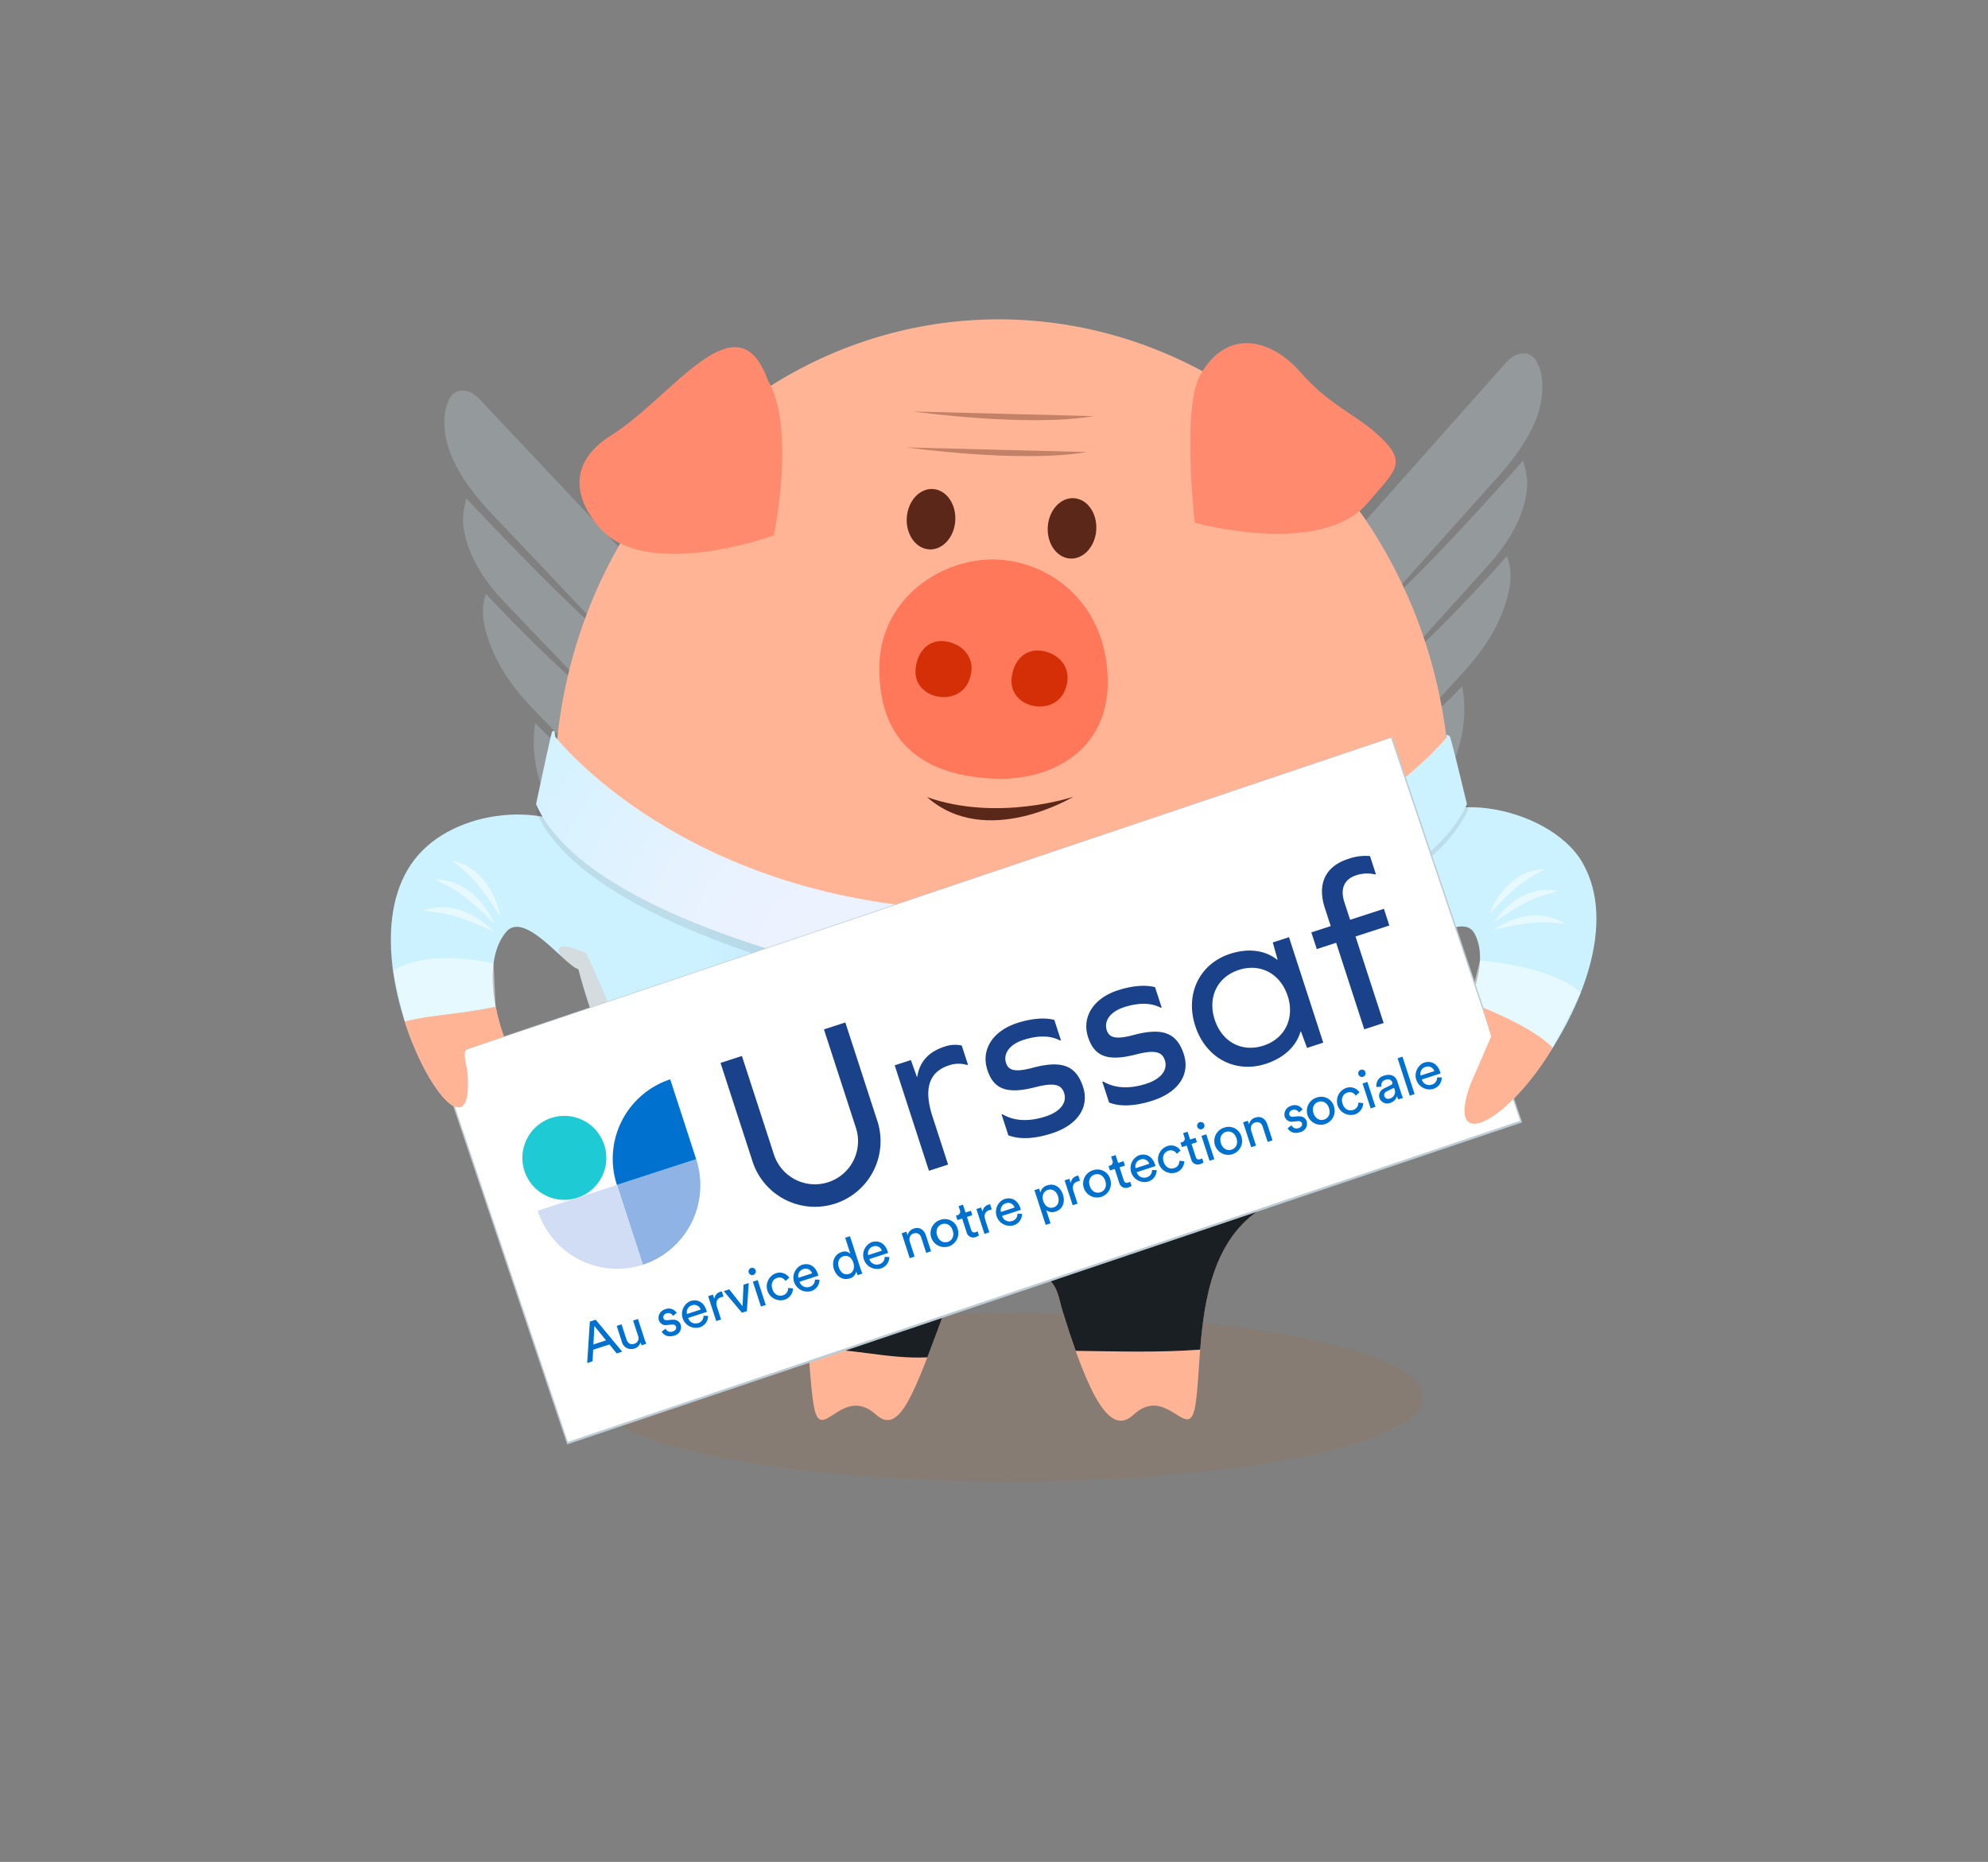 <svg xmlns="http://www.w3.org/2000/svg" xmlns:xlink="http://www.w3.org/1999/xlink" width="707" height="662" viewBox="0 0 707 662">
  <rect x="0" y="0" width="707" height="662" fill="#808080" stroke="none"/>
  <defs>
    <radialGradient id="radial-gradient" cx="0.49" cy="0.311" fy="0.005" r="0.611" gradientTransform="translate(0.217) scale(0.566 1)" gradientUnits="objectBoundingBox">
      <stop offset="0" stop-color="#bae0ff"/>
      <stop offset="0.472" stop-color="#bfe5ff"/>
      <stop offset="1" stop-color="#cdf2ff"/>
    </radialGradient>
    <radialGradient id="radial-gradient-2" cx="0.485" cy="0.46" r="0.455" gradientTransform="matrix(1.042, 0.652, -0.895, 0.759, 0.25, -0.145)" gradientUnits="objectBoundingBox">
      <stop offset="0.021" stop-color="#cdf2ff"/>
      <stop offset="1" stop-color="#cdf2ff"/>
    </radialGradient>
    <radialGradient id="radial-gradient-3" cx="0.467" cy="0.466" r="0.444" gradientTransform="matrix(1.27, -0.499, 0.732, 0.866, -0.452, 0.414)" xlink:href="#radial-gradient-2"/>
    <radialGradient id="radial-gradient-4" cx="0.5" cy="0.5" r="4.835" gradientTransform="translate(0.463) scale(0.073 1)" gradientUnits="objectBoundingBox">
      <stop offset="0.035" stop-color="#6b6b6b"/>
      <stop offset="0.247" stop-color="#656666"/>
      <stop offset="0.516" stop-color="#55585a"/>
      <stop offset="0.815" stop-color="#3b4247"/>
      <stop offset="1" stop-color="#283238"/>
    </radialGradient>
    <radialGradient id="radial-gradient-5" cx="0.927" cy="0.837" r="1.568" gradientTransform="translate(0.115 0.062) scale(0.584 0.926)" gradientUnits="objectBoundingBox">
      <stop offset="0.022" stop-color="#eef2ff"/>
      <stop offset="0.352" stop-color="#e8f2ff"/>
      <stop offset="0.771" stop-color="#d8f2ff"/>
      <stop offset="1" stop-color="#cdf2ff"/>
    </radialGradient>
    <linearGradient id="linear-gradient" x1="-1.029" y1="0.5" x2="0.055" y2="0.5" gradientUnits="objectBoundingBox">
      <stop offset="0" stop-color="#f2f2ff"/>
      <stop offset="0.315" stop-color="#ecf2ff"/>
      <stop offset="0.714" stop-color="#dcf2ff"/>
      <stop offset="1" stop-color="#cdf2ff"/>
    </linearGradient>
    <clipPath id="clip-path">
      <rect id="Rectangle_338" data-name="Rectangle 338" width="320.603" height="90.509" fill="none"/>
    </clipPath>
  </defs>
  <g id="pig-urssaf" transform="translate(-7817.78 -76.125)">
    <rect id="Rectangle_339" data-name="Rectangle 339" width="707" height="662" transform="translate(7817.78 76.125)" fill="none"/>
    <path id="Tracé_4764" data-name="Tracé 4764" d="M8046.183,420.456c-11.6-12.315-16.444-28.245-14.289-42.306,8.13,8.63,22.909,19.268,22.909,19.268s-21.646-22.21-24.49-25.216c-6.809-7.2-12.257-15.13-15.258-24.383-1.764-5.438-2.487-10.674-.654-15.6,27.242,28.92,41.586,39.595,41.586,39.595s-26.265-27.547-35.005-36.665c-10.576-11.03-14.475-21.522-14.741-29.044-.1-2.686.687-5.254,1.128-7.887,42.1,44.694,53.619,52.52,53.619,52.52s-37.38-39.548-44.047-46.511c-15.2-15.88-17.66-26.718-17.27-34.615a16.136,16.136,0,0,1,1.732-6.744c2.086-3.837,6.394-3.9,10.1-.513.821.75,1.554,1.605,2.32,2.419,22.671,24.067,59.916,63.63,79.565,84.5l13.089,13.9c18.414,19.546,19.843,48.214,3.192,64.032S8064.6,440,8046.183,420.456Z" transform="translate(-23.805 -44.939)" fill="#bdccd4" fill-rule="evenodd" opacity="0.33"/>
    <path id="Tracé_4765" data-name="Tracé 4765" d="M8626.106,399.752c-17.325-15.162-16.943-43.682.855-63.7l12.653-14.232c18.991-21.379,54.991-61.9,76.9-86.549.741-.833,1.446-1.706,2.244-2.478,3.605-3.489,7.94-3.566,10.18.176a15.936,15.936,0,0,1,1.988,6.641c.684,7.831-1.388,18.675-16.094,34.948-6.448,7.135-42.585,47.645-42.585,47.645s11.295-8.153,51.99-53.928c.54,2.6,1.423,5.124,1.425,7.8.009,7.479-3.527,18.029-13.756,29.332-8.455,9.342-33.854,37.567-33.854,37.567s14.031-11.075,40.363-40.694c2.025,4.833,1.49,10.056-.083,15.515-2.679,9.289-7.866,17.348-14.448,24.719-2.75,3.079-23.7,25.851-23.7,25.851s14.472-11.052,22.33-19.891c2.685,13.894-1.6,29.876-12.813,42.489C8671.906,410.976,8643.434,414.914,8626.106,399.752Z" transform="translate(-364.743 -28.423)" fill="#bdccd4" fill-rule="evenodd" opacity="0.33"/>
    <path id="Tracé_4766" data-name="Tracé 4766" d="M8414.963,1027.752c0,16.547-65.9,29.963-147.2,29.963s-147.2-13.417-147.2-29.963,65.9-29.963,147.2-29.963S8414.963,1011.205,8414.963,1027.752Z" transform="translate(-90.986 -454.853)" fill="#c26100" opacity="0.1" style="mix-blend-mode: multiply;isolation: isolate"/>
    <g id="Groupe_545" data-name="Groupe 545" transform="translate(8003.745 179.003)">
      <path id="Tracé_4767" data-name="Tracé 4767" d="M8167.174,897.9a13.92,13.92,0,0,1-17.421-2.64,11.438,11.438,0,0,1-9.486,4.066c-7.432-.261-12.288-10.549-11.723-10.667s4.335,8.575,11.337,8.865a11.081,11.081,0,0,0,8.5-3.934,17.817,17.817,0,0,1-2.739-16.695c.9-2.219,2.453-3.629,4.266-3.868a3.891,3.891,0,0,1,3.754,1.721c2.349,3.224,2.149,10.066-.454,15.574a19.1,19.1,0,0,1-1.623,2.807c4.944,5.074,10.573,2.535,13.06.923,4.488-2.91,5.977-7.867,4.841-11.229-.187-.556,5.894,2.738,5.986,3.316C8175.983,889.362,8173.146,894.318,8167.174,897.9Zm-17.993-22.368a4.755,4.755,0,0,0-1.6,2.192c-1.272,3.143-.914,8.5,2.621,13.637a16.854,16.854,0,0,0,1.1-1.977c2.455-5.2,2.328-11.127.668-13.406a1.737,1.737,0,0,0-1.758-.856A2.374,2.374,0,0,0,8149.181,875.536Z" transform="translate(-8099.139 -564.53)" fill="#ff8a6e"/>
      <ellipse id="Ellipse_345" data-name="Ellipse 345" cx="159.175" cy="168.908" rx="159.175" ry="168.908" transform="translate(0 22.056) rotate(-3.973)" fill="#ffb595"/>
      <path id="Tracé_4768" data-name="Tracé 4768" d="M8406.355,558.1c6.463,93.061-25.534,171.088-147.091,179.53-122.018,8.474-164.031-64.413-170.495-157.474l74.817,32.611,73.029-2.417,7.822,15.693,9.144-15.693,91.4-.92Z" transform="translate(-8077.068 -389.6)" fill="url(#radial-gradient)"/>
      <g id="Layer1" transform="translate(20.127 19.122)">
        <g id="Groupe_541" data-name="Groupe 541" transform="translate(106.615 76.914)">
          <path id="Tracé_4769" data-name="Tracé 4769" d="M8386.985,395.078c19.817-.456,41.491,14.538,41.856,42.945.33,25.667-21.02,35.825-40.326,34.984-19.908-.866-41.048-8.64-40.926-39.4C8347.686,409.709,8368.263,395.509,8386.985,395.078Z" transform="translate(-8347.589 -395.068)" fill="#ff785a"/>
          <g id="Groupe_539" data-name="Groupe 539" transform="translate(47.014 32.368)">
            <path id="Tracé_4770" data-name="Tracé 4770" d="M8462.939,467.9c6.158.24,12.709,5.414,9.547,13.863-3.723,9.956-19.843,6.865-19.1-3.668C8453.787,472.409,8457.326,467.678,8462.939,467.9Z" transform="translate(-8453.362 -467.89)" fill="#d42f06"/>
          </g>
          <g id="Groupe_540" data-name="Groupe 540" transform="translate(12.859 29.022)">
            <path id="Tracé_4771" data-name="Tracé 4771" d="M8386.1,460.369c6.157.24,12.707,5.414,9.547,13.864-3.724,9.955-19.843,6.865-19.1-3.668C8376.945,464.881,8380.483,460.15,8386.1,460.369Z" transform="translate(-8376.521 -460.362)" fill="#d42f06"/>
          </g>
        </g>
        <path id="Tracé_4772" data-name="Tracé 4772" d="M8174.725,237.076c10.085,16.8,2.133,55.091,2.133,55.091s-47.484,17.4-63.34-4.338c-8.682-11.256-8.233-22.647,5.658-31.349C8140.816,242.929,8163.868,206.676,8174.725,237.076Z" transform="translate(-8107.726 -223.819)" fill="#ff8a6e"/>
        <path id="Tracé_4773" data-name="Tracé 4773" d="M8599.906,233.408c-6.612,11.713-1.9,52.473-1.9,52.473s44.941,12.529,61.55-7.113c10.241-12.126,14.827-14.336,2.383-25.192-6.987-6.095-16.675-10.115-26.134-20.968C8625.105,220.33,8609.461,216.475,8599.906,233.408Z" transform="translate(-8379.182 -222.024)" fill="#ff8a6e"/>
        <ellipse id="Ellipse_346" data-name="Ellipse 346" cx="10.751" cy="8.64" rx="10.751" ry="8.64" transform="translate(165.834 76.03) rotate(-86.282)" fill="#5a2719"/>
        <ellipse id="Ellipse_347" data-name="Ellipse 347" cx="10.751" cy="8.64" rx="10.751" ry="8.64" transform="translate(115.693 72.772) rotate(-86.282)" fill="#5a2719"/>
        <path id="Tracé_4774" data-name="Tracé 4774" d="M8385.822,585.012c21.072,18.634,52.027-.138,52.027-.138S8411.088,593.922,8385.822,585.012Z" transform="translate(-8262.214 -423.595)" fill="#5a2719"/>
      </g>
      <g id="Groupe_544" data-name="Groupe 544" transform="translate(144.223 223.693)">
        <g id="Groupe_542" data-name="Groupe 542" transform="translate(9.727 36.166)">
          <path id="Tracé_4775" data-name="Tracé 4775" d="M8408.8,811.051l18.032,16.686,15.688-16.686-9.4-41.4h-19.2Z" transform="translate(-8408.805 -766.98)" fill="#231f20" opacity="0.1"/>
          <path id="Tracé_4776" data-name="Tracé 4776" d="M8408.8,805.041l18.032,16.686,15.688-16.686-9.4-41.4h-19.2Z" transform="translate(-8408.805 -763.641)" fill="#e10000"/>
        </g>
        <g id="Groupe_543" data-name="Groupe 543">
          <path id="Tracé_4777" data-name="Tracé 4777" d="M8394.938,690.91s18.145,6.581,33.306-2.625l8.155,21.095-15.435,15.07h-19.2l-14.848-17.742Z" transform="translate(-8386.92 -685.613)" fill="#231f20" opacity="0.1"/>
          <path id="Tracé_4778" data-name="Tracé 4778" d="M8394.938,684.9s18.145,6.58,33.306-2.625l8.155,21.095-15.435,15.071h-19.2L8386.92,700.7Z" transform="translate(-8386.92 -682.274)" fill="#e10000"/>
        </g>
      </g>
    </g>
    <g id="Groupe_548" data-name="Groupe 548" transform="translate(7956.78 365.729)">
      <g id="Groupe_546" data-name="Groupe 546">
        <path id="Tracé_4779" data-name="Tracé 4779" d="M7997.8,640.833c-7.466,8.849-6.422,27.543,4.3,50.483,9.735,20.831-13.961-1.4-18.081-.291,3.688,44.751-49.789-45.345-15.98-79.139,16.713-16.706,50.856-16.96,61.859-1.208,7.386,10.574-2.564,36.346-5.039,42.771C8022.8,658.783,8005.266,631.984,7997.8,640.833Z" transform="translate(-7956.78 -599.104)" fill="url(#radial-gradient-2)"/>
        <path id="Tracé_4780" data-name="Tracé 4780" d="M8100.817,707.032s13.76,28.08,12.677,36.366c-.951,7.269-3.7,2.106-3.7,2.106s-7.759-17.566-11.752-32.795C8090.43,709.184,8086.126,700.429,8100.817,707.032Z" transform="translate(-8031.373 -657.729)" fill="#eaa28c" opacity="0.28" style="mix-blend-mode: multiply;isolation: isolate"/>
      </g>
      <path id="Tracé_4781" data-name="Tracé 4781" d="M8008.287,776.741a102.1,102.1,0,0,1-8.063-23.863c-10.73,2.581-21.964,2.661-32.3,5.241,8.4,26.067,24.357,43.462,22.287,18.332C7994.326,775.341,8018.023,797.571,8008.287,776.741Z" transform="translate(-7962.969 -684.529)" fill="#ffb595"/>
      <path id="Tracé_4782" data-name="Tracé 4782" d="M7995.024,731.261l-.726-15.445s-23.242-5.6-35.737,2.687l4.16,18Z" transform="translate(-7957.77 -662.911)" fill="#fff" opacity="0.51"/>
      <g id="Groupe_547" data-name="Groupe 547" transform="translate(11.411 16.323)">
        <path id="Tracé_4783" data-name="Tracé 4783" d="M8023.035,655.762c-3.145-13.881-11.531-18.763-17.226-19.934C8014.049,642.3,8016.256,645.578,8023.035,655.762Z" transform="translate(-7995.428 -635.828)" fill="#fff" opacity="0.51"/>
        <path id="Tracé_4784" data-name="Tracé 4784" d="M8013.454,666.864c-6.173-12.934-15.382-15.858-21.15-15.735C8001.729,655.642,8004.6,658.373,8013.454,666.864Z" transform="translate(-7987.926 -644.326)" fill="#fff" opacity="0.51"/>
        <path id="Tracé_4785" data-name="Tracé 4785" d="M8007.614,681.808c-10.364-10.022-19.9-9.488-25.16-7.307C7992.762,675.395,7996.395,676.948,8007.614,681.808Z" transform="translate(-7982.454 -656.588)" fill="#fff" opacity="0.51"/>
      </g>
    </g>
    <g id="Groupe_550" data-name="Groupe 550" transform="translate(8308.93 363.126)">
      <g id="Groupe_549" data-name="Groupe 549" transform="translate(0.218)">
        <path id="Tracé_4786" data-name="Tracé 4786" d="M8782.494,638.029c5.68,10.089-.541,29.258-18.4,51.577-14.549,16.676,15.506.336,19.668,2.006-16.179,45.736,62.252-35.2,37.168-78.7-11.8-20.472-56.219-28.91-64.687-5.774-5.074,13.862-7.429,33.517-6.5,40.468C8750.52,653.374,8776.814,627.94,8782.494,638.029Z" transform="translate(-8749.546 -593.247)" fill="url(#radial-gradient-3)"/>
      </g>
      <path id="Tracé_4787" data-name="Tracé 4787" d="M8835.709,658.68c5.318-12.854,14.174-15.927,19.831-15.931C8846.562,647.391,8843.9,650.138,8835.709,658.68Z" transform="translate(-8797.193 -620.746)" fill="#fff" opacity="0.51"/>
      <path id="Tracé_4788" data-name="Tracé 4788" d="M8839.224,670.844c8.067-11.332,17.388-12.339,22.9-11.073C8852.333,662.279,8849.123,664.359,8839.224,670.844Z" transform="translate(-8799.146 -629.968)" fill="#fff" opacity="0.51"/>
      <path id="Tracé_4789" data-name="Tracé 4789" d="M8839.018,684.852c11.605-7.67,20.662-5.256,25.352-2.09C8854.332,681.579,8850.587,682.364,8839.018,684.852Z" transform="translate(-8799.031 -641.297)" fill="#fff" opacity="0.51"/>
      <path id="Tracé_4790" data-name="Tracé 4790" d="M8819.63,731.082l3.806-15.148s25.3,1.788,35.848,11.4l-9.973,19.578S8831.491,734.238,8819.63,731.082Z" transform="translate(-8788.261 -661.402)" fill="#fff" opacity="0.51"/>
      <path id="Tracé_4791" data-name="Tracé 4791" d="M8771.076,693.176s-24.572,33.087-21.8,41.094,8.387,3.1,8.387,3.1S8768.967,708.347,8771.076,693.176Z" transform="translate(-8749.056 -648.76)" fill="#eaa28c" opacity="0.28" style="mix-blend-mode: multiply;isolation: isolate"/>
    </g>
    <path id="Tracé_4792" data-name="Tracé 4792" d="M8309.4,949.33c-10.926,29.461-16.091,44.814-24.524,37.192-12.125-10.956-19.537,10.916-22.082-2.829-3.2-17.3.513-53.948-24.533-69.156-17.006-10.326,118.215,20.161,94.063,20.405C8314.3,935.125,8313.389,938.569,8309.4,949.33Z" transform="translate(-155.543 -407.42)" fill="#ffb595"/>
    <path id="Tracé_4793" data-name="Tracé 4793" d="M8460.723,948.117c9.268,30.023,16.791,44.556,25.106,36.8,11.951-11.145,19.706,10.607,22.034-3.175,2.931-17.35-1.034-54.752,23.771-70.351,16.843-10.592-119.025,23.45-94.912,22.033C8459.421,932.092,8458.228,940.036,8460.723,948.117Z" transform="translate(-265.019 -405.722)" fill="#ffb595"/>
    <path id="Tracé_4794" data-name="Tracé 4794" d="M8206.562,893.057c3.4,3.235,12.5,9.266,14.914,10.733,17.32,10.516,20.884,31.281,22.5,48.815,14.384-.908,28.089,3.55,42.362,2.786,1.892-4.908,3.955-10.536,6.281-16.809,3.529-9.518,4.661-13.309,17.342-14.185.168-.007.317-.009.506-.02,22.7-1.334,21.5,6.609,24,14.691q2.38,7.713,4.62,14.016c14.929.187,29.371.672,44.273-.431,1.408-17.9,4.7-39.418,22.018-50.309,2.268-1.426,10.112-6.052,13.568-8.723C8375.861,900.3,8245.485,900.3,8206.562,893.057Z" transform="translate(-138.759 -396.672)" fill="#191f23"/>
    <path id="Tracé_4795" data-name="Tracé 4795" d="M8369.4,305.44l64.153,1.649c-23.51,4.066-64.153-1.649-64.153-1.649" transform="translate(-229.218 -70.239)" fill="#5a2719" opacity="0.36"/>
    <path id="Tracé_4796" data-name="Tracé 4796" d="M8374.743,276.7l64.153,1.649c-23.511,4.066-64.153-1.649-64.153-1.649" transform="translate(-232.187 -54.275)" fill="#5a2719" opacity="0.36"/>
    <path id="Tracé_4797" data-name="Tracé 4797" d="M8449.374,894.325" transform="translate(-273.646 -397.377)" fill="#191f23"/>
    <path id="Tracé_4798" data-name="Tracé 4798" d="M8206.562,893.057c3.4,3.235,12.311,9.63,14.914,10.733,17,7.2,168.006,6.066,183.9-1.446a119.086,119.086,0,0,0,13.568-8.723C8375.861,900.3,8245.485,900.3,8206.562,893.057Z" transform="translate(-138.759 -396.672)" fill="url(#radial-gradient-4)"/>
    <path id="Tracé_4799" data-name="Tracé 4799" d="M8516.479,915.712h4.949V904.086l-4.949.185Z" transform="translate(-310.925 -402.799)" fill="#191f23"/>
    <path id="Tracé_4800" data-name="Tracé 4800" d="M8375.125,915.712h-4.63V904.086l4.63.185Z" transform="translate(-229.827 -402.799)" fill="#191f23"/>
    <rect id="Rectangle_26" data-name="Rectangle 26" width="16.068" height="10.087" transform="translate(8167.381 501.869)" fill="#fff" opacity="0.42"/>
    <path id="Tracé_4801" data-name="Tracé 4801" d="M8598.455,751.527l32.456-10.539s7.706,24.577-5.969,28.848S8598.882,772.453,8598.455,751.527Z" transform="translate(-356.464 -312.195)" fill="#fff" opacity="0.51"/>
    <g id="Groupe_551" data-name="Groupe 551" transform="translate(8008.419 336.003)">
      <path id="Tracé_4802" data-name="Tracé 4802" d="M8079.745,542.739s45.942,56.722,148.088,59.078l-19.866,30.716s-115.5-20.974-135.008-65.751Z" transform="translate(-8072.959 -538.066)" fill="#231f20" opacity="0.1"/>
      <path id="Tracé_4803" data-name="Tracé 4803" d="M8079.745,534.227s45.942,59.393,148.088,61.75l-19.866,26.709s-115.5-19.639-135.008-64.415c0,0,5.228-24.667,5.627-25.523s.95-.4.95-.4Z" transform="translate(-8072.959 -532.226)" fill="url(#radial-gradient-5)"/>
    </g>
    <g id="Groupe_552" data-name="Groupe 552" transform="translate(8180.259 337.309)">
      <path id="Tracé_4804" data-name="Tracé 4804" d="M8611.81,542.739s-47.229,56.722-152.24,59.078l20.423,30.716s119.274-21.97,139.331-66.747Z" transform="translate(-8459.569 -539.372)" fill="#231f20" opacity="0.1"/>
      <path id="Tracé_4805" data-name="Tracé 4805" d="M8611.438,535.164l.108,1.016c-3.908,4.685-51.485,59.174-151.978,61.429l20.423,26.709s118.737-19.639,138.795-64.415c0,0-5.7-23.815-6.106-24.143A4.9,4.9,0,0,0,8611.438,535.164Z" transform="translate(-8459.569 -535.164)" fill="url(#linear-gradient)"/>
    </g>
    <path id="Tracé_4806" data-name="Tracé 4806" d="M8223.447,845.948c-19.868-7.423-30.31-19.976-34.561-28.015C8201.359,830.643,8206.75,834.4,8223.447,845.948Z" transform="translate(-128.94 -354.939)" fill="#fff" opacity="0.51"/>
    <path id="Tracé_4807" data-name="Tracé 4807" d="M8242.86,825.5c-19.869-7.424-30.311-19.976-34.561-28.015C8220.772,810.2,8226.163,813.953,8242.86,825.5Z" transform="translate(-139.724 -343.582)" fill="#fff" opacity="0.51"/>
    <path id="Tracé_4808" data-name="Tracé 4808" d="M8627.511,846.485c23.771-1.26,35.508-14.253,40.029-23.718C8653.322,835.032,8647.024,837.854,8627.511,846.485Z" transform="translate(-372.605 -357.625)" fill="#fff" opacity="0.51"/>
    <path id="Tracé_4809" data-name="Tracé 4809" d="M8571.76,857.555c23.771-1.26,35.508-14.253,40.029-23.718C8597.57,846.1,8591.273,848.923,8571.76,857.555Z" transform="translate(-341.634 -363.774)" fill="#fff" opacity="0.51"/>
    <rect id="Rectangle_27" data-name="Rectangle 27" width="357.361" height="143.653" transform="translate(7973.935 452.916) rotate(-18.63)" fill="#fff" stroke="#bdccd4" stroke-miterlimit="10" stroke-width="1"/>
    <g id="Groupe_556" data-name="Groupe 556" transform="translate(7973.845 338.491)">
      <rect id="Rectangle_28" data-name="Rectangle 28" width="357.361" height="143.653" transform="translate(0 114.159) rotate(-18.63)" fill="#fff"/>
      <g id="Groupe_1491" data-name="Groupe 1491" transform="matrix(0.951, -0.309, 0.309, 0.951, 25.823, 139.714)" clip-path="url(#clip-path)">
        <path id="Tracé_9527" data-name="Tracé 9527" d="M0,14.955A14.928,14.928,0,1,0,14.928.027,14.93,14.93,0,0,0,0,14.955" transform="translate(0 -0.01)" fill="#1ecad3"/>
        <path id="Tracé_9528" data-name="Tracé 9528" d="M47.493,47.7H77.127A29.744,29.744,0,0,1,47.493,77.556Z" transform="translate(-17.751 -17.829)" fill="#90b3e6"/>
        <path id="Tracé_9529" data-name="Tracé 9529" d="M77.12.027V29.882H47.492A29.739,29.739,0,0,1,77.12.027" transform="translate(-17.751 -0.01)" fill="#0071ce"/>
        <path id="Tracé_9530" data-name="Tracé 9530" d="M29.807,47.7H.173A29.743,29.743,0,0,0,29.807,77.556Z" transform="translate(-0.065 -17.829)" fill="#d0ddf4"/>
        <path id="Tracé_9531" data-name="Tracé 9531" d="M171.51,36.842V.034h-8V36.842a15.331,15.331,0,0,1-30.663,0V0h-8V36.842a23.335,23.335,0,0,0,46.67,0m36.5-9.05h.336V20.629a11.327,11.327,0,0,0-5.986-1.517c-5.986,0-10.112,2.444-12.472,7.162h-.165l-.171-6.321h-6.065V59.386h7.162V41.44c0-10.277,3.621-15.507,11.21-15.507a10.6,10.6,0,0,1,6.15,1.859m13.4,3.621c0-3.541,3.286-5.9,8.34-5.9,5.48,0,9.692,1.432,12.386,4.212h.336V22.147c-2.95-1.938-7.668-3.035-12.892-3.035-9.186,0-15.252,5.053-15.252,12.557,0,7.162,3.792,10.448,14.155,11.124,7.077.421,9.271,1.938,9.271,5.139,0,3.621-3.371,5.9-8.765,5.9-6.321,0-11.21-1.853-14.41-5.48h-.336v7.754c3.286,2.694,8.425,4.127,15,4.127,9.607,0,15.587-4.718,15.587-12.3,0-7.754-3.962-11.375-14.746-11.966-6.565-.341-8.669-1.688-8.669-4.553m37.661,0c0-3.541,3.285-5.9,8.345-5.9,5.48,0,9.692,1.432,12.387,4.212h.335V22.147c-2.95-1.938-7.668-3.035-12.892-3.035-9.186,0-15.252,5.053-15.252,12.557,0,7.162,3.792,10.448,14.155,11.124,7.077.421,9.271,1.938,9.271,5.139,0,3.621-3.371,5.9-8.765,5.9-6.321,0-11.21-1.853-14.41-5.48h-.336v7.754c3.286,2.694,8.425,4.127,15,4.127,9.607,0,15.587-4.718,15.587-12.3,0-7.754-3.962-11.375-14.745-11.966-6.566-.341-8.675-1.688-8.675-4.553m64.968,8.259c0,8.34-5.645,14.155-13.648,14.155-8.09,0-13.649-5.815-13.649-14.155S302.3,25.518,310.39,25.518c8-.006,13.648,5.81,13.648,14.154m.842,19.72h6.065V19.953H324.88l-.25,6.321h-.17c-2.95-4.468-8.345-7.162-15.252-7.162-11.46,0-19.72,8.6-19.72,20.561s8.254,20.561,19.72,20.561c6.907,0,12.3-2.695,15.252-7.077h.17ZM367.263,8.174V1.432A18.411,18.411,0,0,0,359.51,0C351,0,346.282,5.054,346.282,13.99v6.8h-7.248V27.03h7.248V59.386h7.247V27.03h12.643V20.794H353.529V14.16c0-5.053,2.53-7.753,6.992-7.753a12.35,12.35,0,0,1,6.406,1.768Z" transform="translate(-46.661)" fill="#1a428a"/>
        <path id="Tracé_9532" data-name="Tracé 9532" d="M319.042,127.024a2.531,2.531,0,0,1-2.609,1.876,2.764,2.764,0,0,1-2.808-2.825h7a4.5,4.5,0,0,0,.039-.58c0-2.9-1.6-4.878-4.468-4.878a4.96,4.96,0,0,0,.233,9.886,4.22,4.22,0,0,0,4.178-2.939Zm-5.361-2.416a2.507,2.507,0,0,1,2.536-2.382,2.347,2.347,0,0,1,2.553,2.382Zm-4.081-8.4h-1.819v14.006H309.6Zm-8.959,12.767a1.411,1.411,0,0,1-1.507-1.353,1.39,1.39,0,0,1,1.353-1.393l2.842-.426v.426a2.44,2.44,0,0,1-2.689,2.745m-3.365-1.256a2.9,2.9,0,0,0,3.116,2.785,3.388,3.388,0,0,0,3-1.546,6.665,6.665,0,0,0,.1,1.256h1.779a8.7,8.7,0,0,1-.114-1.529v-4.661c0-1.819-1.085-3.4-3.871-3.4a3.6,3.6,0,0,0-3.814,3.018l1.739.4a1.97,1.97,0,0,1,2.109-1.876c1.41,0,2.012.756,2.012,1.665,0,.33-.153.62-.716.7l-2.512.369c-1.6.227-2.82,1.154-2.82,2.819m-4.525-10.329a1.307,1.307,0,1,0,1.3-1.313,1.3,1.3,0,0,0-1.3,1.313m2.206,3.518h-1.8v9.306h1.8ZM287,122.305a2.441,2.441,0,0,1,2.495,1.973l1.643-.7A4.052,4.052,0,0,0,287,120.617a4.95,4.95,0,0,0,.017,9.886,4.289,4.289,0,0,0,4.2-2.9l-1.609-.7a2.531,2.531,0,0,1-2.592,1.916c-1.507,0-2.842-1.143-2.842-3.268,0-2.161,1.359-3.246,2.826-3.246m-10.8-1.682a4.946,4.946,0,1,0,4.758,4.934,4.692,4.692,0,0,0-4.758-4.934m0,8.259c-1.546,0-2.9-1.16-2.9-3.325,0-2.149,1.353-3.308,2.9-3.308s2.9,1.159,2.9,3.308c.006,2.166-1.347,3.325-2.9,3.325M262.9,127.8c.153,1.063,1.239,2.712,3.791,2.712a3.088,3.088,0,0,0,3.405-2.882c0-1.376-.887-2.4-2.575-2.769l-1.507-.329c-.716-.153-1.063-.563-1.063-1.12a1.4,1.4,0,0,1,1.546-1.239,1.8,1.8,0,0,1,1.933,1.546l1.6-.6a3.3,3.3,0,0,0-3.541-2.495,3.17,3.17,0,0,0-3.308,2.938,2.643,2.643,0,0,0,2.319,2.61l1.586.347c.773.176,1.2.619,1.2,1.2,0,.659-.563,1.239-1.586,1.239a1.982,1.982,0,0,1-2.166-1.74Zm-12.6-2.956c0-1.41.733-2.553,2.166-2.553,1.626,0,2.166,1.046,2.166,2.342v5.588h1.819v-5.9c0-2.069-1.1-3.678-3.325-3.678a3.186,3.186,0,0,0-2.865,1.6v-1.336h-1.779v9.306H250.3Zm-8.708-4.218a4.946,4.946,0,1,0,4.758,4.934,4.692,4.692,0,0,0-4.758-4.934m0,8.259c-1.546,0-2.9-1.16-2.9-3.325,0-2.149,1.353-3.308,2.9-3.308s2.9,1.159,2.9,3.308c.006,2.166-1.353,3.325-2.9,3.325m-9.09-11.488a1.308,1.308,0,1,0,1.3-1.313,1.3,1.3,0,0,0-1.3,1.313m2.206,3.518h-1.8v9.306h1.8Zm-6.037-2.939h-1.665v1.507a1.3,1.3,0,0,1-1.433,1.432h-.506v1.643h1.785v5.1a2.414,2.414,0,0,0,2.592,2.649,3.823,3.823,0,0,0,1.239-.176v-1.546a3.6,3.6,0,0,1-.716.079c-.949,0-1.3-.426-1.3-1.279V122.55h2.013v-1.643h-2.013Zm-8.589,4.332a2.441,2.441,0,0,1,2.5,1.973l1.643-.7a4.052,4.052,0,0,0-4.138-2.962,4.95,4.95,0,0,0,.017,9.886,4.276,4.276,0,0,0,4.2-2.9l-1.6-.7a2.531,2.531,0,0,1-2.592,1.916c-1.507,0-2.842-1.143-2.842-3.268,0-2.161,1.353-3.246,2.825-3.246m-7.663,4.719a2.531,2.531,0,0,1-2.609,1.876,2.756,2.756,0,0,1-2.8-2.825h7a4.491,4.491,0,0,0,.039-.58c0-2.9-1.608-4.878-4.468-4.878a4.96,4.96,0,0,0,.227,9.886,4.22,4.22,0,0,0,4.178-2.939Zm-5.355-2.416a2.507,2.507,0,0,1,2.536-2.382,2.347,2.347,0,0,1,2.553,2.382Zm-5.321-6.634h-1.666v1.507a1.3,1.3,0,0,1-1.432,1.432h-.5v1.643h1.779v5.1a2.415,2.415,0,0,0,2.593,2.649,3.818,3.818,0,0,0,1.239-.176v-1.546a3.592,3.592,0,0,1-.716.079c-.949,0-1.3-.426-1.3-1.279V122.55h2.012v-1.643h-2.012Zm-9.226,2.65a4.946,4.946,0,1,0,4.758,4.934,4.692,4.692,0,0,0-4.758-4.934m0,8.259c-1.546,0-2.9-1.16-2.9-3.325,0-2.149,1.353-3.308,2.9-3.308s2.9,1.159,2.9,3.308c0,2.166-1.353,3.325-2.9,3.325m-5.634-8.067a3.146,3.146,0,0,0-.6-.057,2.91,2.91,0,0,0-2.786,1.78v-1.626h-1.779v9.306h1.819v-4.661c0-2.052,1.023-2.865,2.553-2.865a5.489,5.489,0,0,1,.79.056Zm-9.146,4.741c0,1.916-1.063,3.291-2.746,3.291-1.665,0-2.768-1.37-2.768-3.291,0-1.859,1.1-3.252,2.768-3.252,1.7,0,2.746,1.393,2.746,3.252m-5.5,8.339v-4.934a3.46,3.46,0,0,0,3.018,1.506c2.729,0,4.332-2.149,4.332-4.917,0-2.706-1.489-4.855-4.275-4.855a3.433,3.433,0,0,0-3.116,1.665v-1.45h-1.762v12.978Zm-10.158-6.872a2.531,2.531,0,0,1-2.61,1.876,2.765,2.765,0,0,1-2.808-2.825h7a4.36,4.36,0,0,0,.04-.58c0-2.9-1.6-4.878-4.468-4.878a4.96,4.96,0,0,0,.233,9.886,4.219,4.219,0,0,0,4.178-2.939Zm-5.361-2.416a2.506,2.506,0,0,1,2.535-2.382,2.347,2.347,0,0,1,2.553,2.382Zm-2.826-3.792a3.14,3.14,0,0,0-.6-.057,2.91,2.91,0,0,0-2.785,1.78v-1.626h-1.779v9.306h1.819v-4.661c0-2.052,1.023-2.865,2.553-2.865a5.481,5.481,0,0,1,.79.056Zm-9.209-2.842h-1.665v1.507a1.3,1.3,0,0,1-1.433,1.432h-.5v1.643h1.779v5.1a2.415,2.415,0,0,0,2.593,2.649,3.826,3.826,0,0,0,1.239-.176v-1.546a3.6,3.6,0,0,1-.716.079c-.949,0-1.3-.426-1.3-1.279V122.55H146.7v-1.643h-2.013Zm-9.226,2.65a4.946,4.946,0,1,0,4.758,4.934,4.692,4.692,0,0,0-4.758-4.934m0,8.259c-1.546,0-2.9-1.16-2.9-3.325,0-2.149,1.353-3.308,2.9-3.308s2.9,1.159,2.9,3.308c0,2.166-1.353,3.325-2.9,3.325m-12.847-4.042c0-1.41.733-2.553,2.166-2.553,1.626,0,2.166,1.046,2.166,2.342v5.588h1.819v-5.9c0-2.069-1.1-3.678-3.326-3.678a3.187,3.187,0,0,0-2.865,1.6v-1.336H120.8v9.306h1.819Zm-10.181,2.183a2.531,2.531,0,0,1-2.61,1.876,2.757,2.757,0,0,1-2.8-2.825h7a4.471,4.471,0,0,0,.04-.58c0-2.9-1.609-4.878-4.468-4.878a4.96,4.96,0,0,0,.233,9.886,4.219,4.219,0,0,0,4.178-2.939Zm-5.355-2.416a2.506,2.506,0,0,1,2.535-2.382,2.347,2.347,0,0,1,2.553,2.382Zm-5.844,4.354a7.558,7.558,0,0,0,.1,1.256H103.1a15.071,15.071,0,0,1-.1-1.722V116.212h-1.8v6.014a2.856,2.856,0,0,0-2.842-1.569c-2.632,0-4.411,2.246-4.411,4.877,0,2.769,1.683,4.934,4.411,4.934a3.111,3.111,0,0,0,2.882-1.665Zm-5.44-3.428c0-1.916,1.086-3.268,2.746-3.268s2.672,1.313,2.672,3.229-1.023,3.365-2.689,3.365c-1.739.006-2.729-1.41-2.729-3.326m-9.442,1.49a2.534,2.534,0,0,1-2.615,1.876,2.757,2.757,0,0,1-2.8-2.825h7a4.363,4.363,0,0,0,.04-.58c0-2.9-1.6-4.878-4.468-4.878a4.96,4.96,0,0,0,.227,9.886,4.219,4.219,0,0,0,4.178-2.939ZM81,124.608a2.507,2.507,0,0,1,2.535-2.382,2.346,2.346,0,0,1,2.553,2.382Zm-7.236-2.3a2.441,2.441,0,0,1,2.495,1.973l1.643-.7a4.052,4.052,0,0,0-4.138-2.962,4.95,4.95,0,0,0,.023,9.886,4.289,4.289,0,0,0,4.2-2.9l-1.609-.7a2.53,2.53,0,0,1-2.592,1.916c-1.507,0-2.842-1.143-2.842-3.268,0-2.161,1.353-3.246,2.82-3.246m-9.016-4.911a1.3,1.3,0,1,0,1.3-1.313,1.3,1.3,0,0,0-1.3,1.313m2.206,3.518h-1.8v9.306h1.8Zm-3.343,0H61.651l-2.672,7.174-2.649-7.174H54.279l3.774,9.306h1.836Zm-10-.1a3.14,3.14,0,0,0-.6-.057,2.91,2.91,0,0,0-2.786,1.78v-1.626H48.435v9.306h1.819v-4.661c0-2.052,1.023-2.865,2.553-2.865a5.481,5.481,0,0,1,.79.056v-1.933Zm-8.913,6.208A2.531,2.531,0,0,1,42.08,128.9a2.764,2.764,0,0,1-2.808-2.825h7a4.494,4.494,0,0,0,.039-.58c0-2.9-1.6-4.878-4.468-4.878a4.96,4.96,0,0,0,.233,9.886,4.22,4.22,0,0,0,4.178-2.939Zm-5.361-2.416a2.507,2.507,0,0,1,2.536-2.382,2.346,2.346,0,0,1,2.552,2.382Zm-10.5,3.189c.154,1.063,1.239,2.712,3.792,2.712a3.088,3.088,0,0,0,3.4-2.882c0-1.376-.887-2.4-2.575-2.769l-1.506-.329c-.716-.153-1.063-.563-1.063-1.12a1.4,1.4,0,0,1,1.546-1.239,1.8,1.8,0,0,1,1.933,1.546l1.6-.6a3.305,3.305,0,0,0-3.542-2.495,3.171,3.171,0,0,0-3.308,2.938,2.644,2.644,0,0,0,2.32,2.61l1.586.347c.773.176,1.2.619,1.2,1.2,0,.659-.563,1.239-1.586,1.239a1.982,1.982,0,0,1-2.166-1.74Zm-8.362,1.3a7.911,7.911,0,0,0,.08,1.12h1.74a15.337,15.337,0,0,1-.1-1.722v-7.584H20.37v5.611a2.1,2.1,0,0,1-2.206,2.376c-1.529,0-2.109-1.12-2.109-2.4v-5.588H14.236v5.861a3.441,3.441,0,0,0,3.484,3.735,3.041,3.041,0,0,0,2.746-1.41M6.67,118.474l2.376,6.151H4.328Zm4.548,11.744H13.27L7.813,116.5H5.63L.173,130.218H2.2l1.45-3.831H9.729Z" transform="translate(-0.065 -43.387)" fill="#0071ce"/>
      </g>
    </g>
    <path id="Tracé_4842" data-name="Tracé 4842" d="M8825.281,763.807,8817.833,781c-8.979,25.384,13.96,12.759,29.356-13.221-7.263-7.5-24.93-14.286-24.93-14.286Z" transform="translate(-477.21 -319.14)" fill="#ffb595"/>
    <path id="Tracé_4843" data-name="Tracé 4843" d="M8003.245,763.527a77.541,77.541,0,0,1-3.021-10.649c-10.73,2.581-21.964,2.661-32.3,5.241,8.4,26.067,24.357,43.462,22.287,18.332-.075-2.368-2.126-7.76.026-8.534C7999.17,764.7,8003.245,763.527,8003.245,763.527Z" transform="translate(-6.188 -318.8)" fill="#ffb595"/>
  </g>
</svg>
